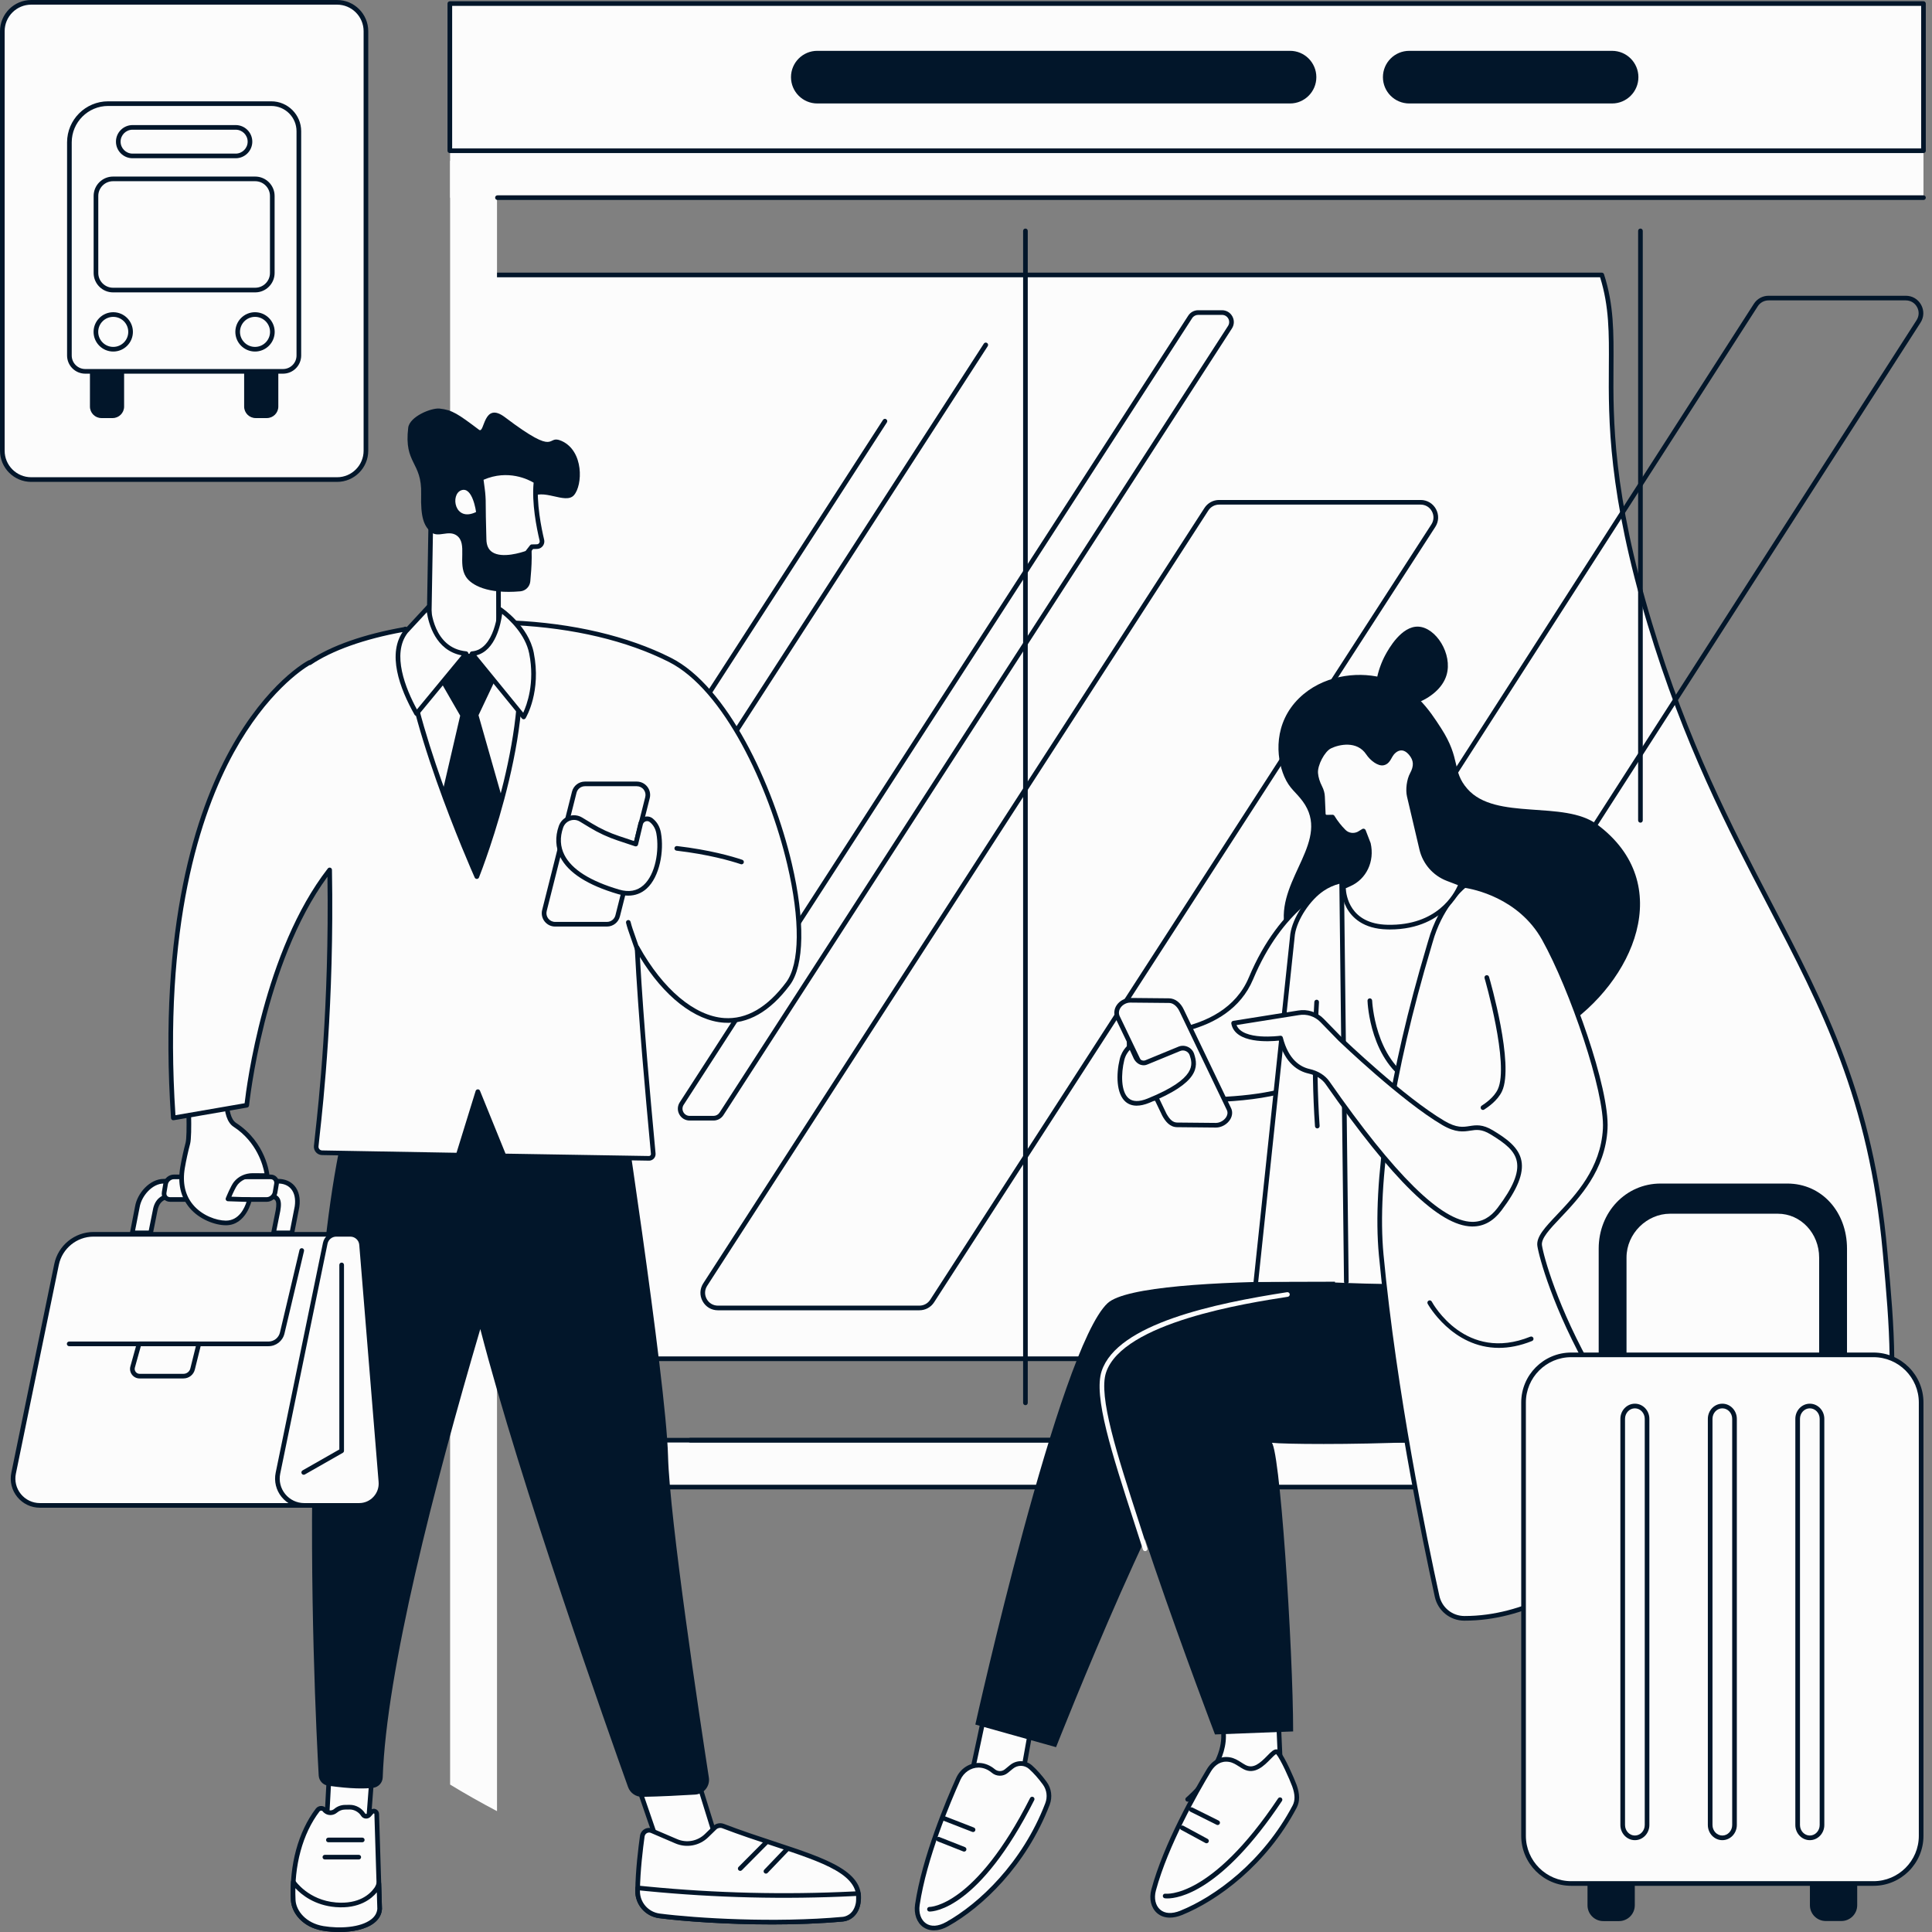 <svg width="146" height="146" viewBox="0 0 146 146" fill="none" xmlns="http://www.w3.org/2000/svg">
<rect x="0" y="0" width="146" height="146" fill="#808080" stroke="none"/>
<g id="Group 7829">
<g id="Illustration">
<g id="Bus station">
<g id="Group">
<g id="Group_2">
<path id="Vector" d="M36.016 102.681H142.974C142.948 100.051 142.711 97.475 142.451 94.593C140.639 74.486 131.091 68.466 124.67 47.117C119.819 30.988 122.964 26.742 121.047 20.779H36.016V102.68V102.681Z" fill="#FCFCFC"/>
<path id="Vector_2" d="M142.974 102.856H36.015C35.918 102.856 35.84 102.778 35.84 102.68V20.779C35.84 20.683 35.918 20.604 36.015 20.604H121.047C121.124 20.604 121.191 20.653 121.214 20.726C121.962 23.053 121.948 25.102 121.93 27.696C121.903 31.7 121.866 37.185 124.838 47.066C127.558 56.112 130.907 62.526 133.862 68.185C138.003 76.119 141.58 82.97 142.626 94.576L142.643 94.758C142.902 97.622 143.124 100.095 143.15 102.678C143.15 102.725 143.132 102.77 143.099 102.803C143.066 102.837 143.021 102.855 142.974 102.855L142.974 102.856ZM36.191 102.505H142.796C142.763 100 142.545 97.582 142.293 94.79L142.276 94.608C141.237 83.071 137.674 76.248 133.551 68.348C130.589 62.675 127.232 56.245 124.502 47.167C121.515 37.236 121.552 31.72 121.58 27.694C121.597 25.177 121.611 23.179 120.919 20.955H36.191V102.506V102.505Z" fill="#02162A"/>
</g>
<g id="Group_3">
<path id="Vector_3" d="M69.48 99.018H54.253C53.762 99.018 53.328 98.76 53.094 98.328C52.859 97.897 52.879 97.393 53.145 96.981L91.02 38.386C91.265 38.008 91.679 37.783 92.129 37.783H107.356C107.847 37.783 108.281 38.041 108.516 38.471C108.75 38.903 108.732 39.407 108.465 39.819L70.589 98.414C70.345 98.792 69.93 99.017 69.48 99.017V99.018ZM92.129 38.133C91.798 38.133 91.493 38.299 91.315 38.576L53.439 97.171C53.244 97.474 53.23 97.843 53.402 98.16C53.574 98.477 53.893 98.666 54.253 98.666H69.48C69.811 98.666 70.115 98.5 70.294 98.223L108.169 39.628C108.365 39.325 108.379 38.956 108.207 38.639C108.035 38.322 107.716 38.133 107.356 38.133H92.129Z" fill="#02162A"/>
<path id="Vector_4" d="M53.919 84.678H52.12C51.788 84.678 51.494 84.504 51.335 84.212C51.176 83.92 51.189 83.578 51.37 83.299L89.795 23.852C89.961 23.596 90.241 23.444 90.546 23.444H92.344C92.677 23.444 92.971 23.618 93.129 23.91C93.288 24.202 93.275 24.544 93.095 24.823L54.669 84.27C54.504 84.526 54.223 84.678 53.919 84.678ZM51.516 83.394L51.664 83.489C51.554 83.659 51.547 83.866 51.643 84.043C51.74 84.221 51.918 84.327 52.12 84.327H53.919C54.104 84.327 54.274 84.235 54.375 84.079L92.801 24.633C92.911 24.462 92.918 24.255 92.822 24.078C92.725 23.9 92.546 23.795 92.344 23.795H90.546C90.361 23.795 90.19 23.887 90.09 24.043L51.664 83.49L51.516 83.395V83.394Z" fill="#02162A"/>
<path id="Vector_5" d="M41.907 76.652C41.875 76.652 41.842 76.643 41.812 76.624C41.731 76.571 41.708 76.463 41.761 76.381L74.347 25.969C74.4 25.887 74.508 25.864 74.59 25.917C74.671 25.97 74.694 26.078 74.642 26.16L42.055 76.573C42.022 76.624 41.965 76.653 41.907 76.653V76.652Z" fill="#02162A"/>
<path id="Vector_6" d="M39.866 73.782C39.834 73.782 39.801 73.773 39.772 73.754C39.69 73.701 39.667 73.593 39.72 73.511L66.726 31.732C66.779 31.65 66.888 31.627 66.969 31.68C67.05 31.732 67.073 31.841 67.021 31.922L40.014 73.702C39.98 73.754 39.924 73.782 39.866 73.782Z" fill="#02162A"/>
<path id="Vector_7" d="M109.195 79.188H98.824C98.333 79.188 97.9 78.931 97.665 78.5C97.43 78.069 97.448 77.567 97.714 77.154L132.54 22.956C132.784 22.576 133.199 22.35 133.651 22.35H144.022C144.512 22.35 144.945 22.607 145.18 23.038C145.415 23.468 145.397 23.972 145.131 24.384L110.306 78.582C110.062 78.962 109.647 79.189 109.196 79.189L109.195 79.188ZM133.649 22.7C133.318 22.7 133.013 22.866 132.834 23.145L98.008 77.343C97.814 77.646 97.8 78.016 97.972 78.332C98.145 78.648 98.463 78.837 98.823 78.837H109.194C109.525 78.837 109.83 78.671 110.009 78.392L144.835 24.194C145.029 23.89 145.043 23.521 144.87 23.205C144.698 22.889 144.38 22.7 144.02 22.7H133.649Z" fill="#02162A"/>
</g>
<path id="Vector_8" d="M34.014 134.858C35.175 135.567 36.358 136.235 37.558 136.867V11.962L34.014 12.155V134.858Z" fill="#FCFCFC"/>
<path id="Vector_9" d="M145.356 14.937V11.392L34.014 11.392V14.937L145.356 14.937Z" fill="#FCFCFC"/>
<path id="Vector_10" d="M145.356 15.112H37.593C37.495 15.112 37.417 15.034 37.417 14.937C37.417 14.839 37.495 14.761 37.593 14.761H145.356C145.454 14.761 145.532 14.839 145.532 14.937C145.532 15.034 145.454 15.112 145.356 15.112Z" fill="#02162A"/>
<path id="Vector_11" d="M123.968 62.169C123.87 62.169 123.792 62.091 123.792 61.993V17.448C123.792 17.351 123.87 17.272 123.968 17.272C124.065 17.272 124.143 17.35 124.143 17.448V61.993C124.143 62.09 124.065 62.169 123.968 62.169Z" fill="#02162A"/>
<path id="Vector_12" d="M77.492 106.188C77.395 106.188 77.316 106.11 77.316 106.013V17.448C77.316 17.351 77.395 17.272 77.492 17.272C77.589 17.272 77.667 17.35 77.667 17.448V106.014C77.667 106.11 77.589 106.189 77.492 106.189V106.188Z" fill="#02162A"/>
<g id="Group_4">
<path id="Vector_13" d="M145.006 112.378V108.833H41.814V112.378H145.006Z" fill="#FCFCFC"/>
<path id="Vector_14" d="M145.006 112.553H41.814C41.717 112.553 41.639 112.475 41.639 112.378V108.833C41.639 108.736 41.717 108.658 41.814 108.658H145.007C145.104 108.658 145.182 108.736 145.182 108.833V112.378C145.182 112.474 145.104 112.553 145.007 112.553H145.006ZM41.989 112.202H144.83V109.009H41.99V112.202H41.989Z" fill="#02162A"/>
</g>
<path id="Vector_15" d="M110.776 109.009H52.157C52.06 109.009 51.981 108.93 51.981 108.833C51.981 108.736 52.06 108.658 52.157 108.658H110.776C110.872 108.658 110.951 108.736 110.951 108.833C110.951 108.93 110.873 109.009 110.776 109.009Z" fill="#02162A"/>
<g id="Group_5">
<path id="Vector_16" d="M145.356 0.27H33.994V11.391H145.356V0.27Z" fill="#FCFCFC"/>
<path id="Vector_17" d="M145.357 11.567H33.994C33.897 11.567 33.818 11.489 33.818 11.392V0.27C33.818 0.174 33.897 0.095 33.994 0.095H145.356C145.453 0.095 145.531 0.173 145.531 0.27V11.392C145.531 11.488 145.453 11.567 145.356 11.567H145.357ZM34.169 11.216H145.181V0.445H34.169V11.216Z" fill="#02162A"/>
</g>
<g id="Group_6">
<path id="Vector_18" d="M97.487 7.819H61.764C60.666 7.819 59.775 6.929 59.775 5.83C59.775 4.732 60.666 3.841 61.764 3.841H97.487C98.585 3.841 99.475 4.732 99.475 5.83C99.475 6.929 98.585 7.819 97.487 7.819Z" fill="#02162A"/>
<path id="Vector_19" d="M121.824 7.819H106.496C105.397 7.819 104.507 6.929 104.507 5.831C104.507 4.732 105.397 3.842 106.496 3.842H121.824C122.923 3.842 123.813 4.732 123.813 5.831C123.813 6.929 122.923 7.819 121.824 7.819Z" fill="#02162A"/>
</g>
</g>
<g id="Group_7">
<g id="Group_8">
<path id="Vector_20" d="M25.472 0.175H2.358C1.153 0.175 0.176 1.152 0.176 2.357V34.059C0.176 35.264 1.153 36.241 2.358 36.241H25.472C26.677 36.241 27.654 35.264 27.654 34.059V2.357C27.654 1.152 26.677 0.175 25.472 0.175Z" fill="#FCFCFC"/>
<path id="Vector_21" d="M25.472 36.416H2.358C1.058 36.416 0 35.359 0 34.059V2.358C0 1.058 1.058 0 2.358 0H25.472C26.771 0 27.829 1.057 27.829 2.358V34.059C27.829 35.358 26.772 36.416 25.472 36.416ZM2.358 0.351C1.251 0.351 0.351 1.251 0.351 2.358V34.059C0.351 35.165 1.251 36.065 2.358 36.065H25.472C26.578 36.065 27.478 35.165 27.478 34.059V2.358C27.478 1.251 26.578 0.351 25.472 0.351H2.358Z" fill="#02162A"/>
</g>
<g id="Group_9">
<g id="Group_10">
<path id="Vector_22" d="M7.665 26.546H8.511C8.989 26.546 9.379 26.934 9.379 27.414V30.725C9.379 31.204 8.99 31.593 8.511 31.593H7.665C7.186 31.593 6.797 31.205 6.797 30.725V27.414C6.797 26.935 7.185 26.546 7.665 26.546Z" fill="#02162A"/>
<path id="Vector_23" d="M19.318 26.546H20.164C20.643 26.546 21.032 26.934 21.032 27.413V30.725C21.032 31.204 20.643 31.593 20.164 31.593H19.318C18.84 31.593 18.45 31.205 18.45 30.725V27.413C18.45 26.935 18.839 26.546 19.318 26.546Z" fill="#02162A"/>
</g>
<g id="Group_11">
<path id="Vector_24" d="M8.171 7.832H20.502C21.651 7.832 22.585 8.765 22.585 9.915V26.866C22.585 27.526 22.049 28.062 21.389 28.062H6.441C5.781 28.062 5.245 27.526 5.245 26.866V10.758C5.245 9.143 6.556 7.832 8.171 7.832Z" fill="#FCFCFC"/>
<path id="Vector_25" d="M21.389 28.238H6.441C5.684 28.238 5.069 27.623 5.069 26.866V10.758C5.069 9.048 6.461 7.657 8.17 7.657H20.502C21.747 7.657 22.76 8.67 22.76 9.915V26.866C22.76 27.623 22.145 28.238 21.389 28.238ZM8.17 8.007C6.654 8.007 5.42 9.241 5.42 10.758V26.866C5.42 27.429 5.878 27.887 6.44 27.887H21.388C21.95 27.887 22.408 27.429 22.408 26.866V9.915C22.408 8.863 21.552 8.008 20.501 8.008H8.17L8.17 8.007Z" fill="#02162A"/>
</g>
<g id="Group_12">
<path id="Vector_26" d="M19.286 13.52H8.543C7.831 13.52 7.253 14.097 7.253 14.81V20.63C7.253 21.342 7.831 21.92 8.543 21.92H19.286C19.999 21.92 20.576 21.342 20.576 20.63V14.81C20.576 14.097 19.999 13.52 19.286 13.52Z" fill="#FCFCFC"/>
<path id="Vector_27" d="M19.286 22.095H8.542C7.734 22.095 7.076 21.437 7.076 20.629V14.809C7.076 14.001 7.734 13.343 8.542 13.343H19.286C20.094 13.343 20.752 14.001 20.752 14.809V20.629C20.752 21.437 20.094 22.095 19.286 22.095ZM8.542 13.694C7.927 13.694 7.427 14.195 7.427 14.809V20.629C7.427 21.243 7.927 21.744 8.542 21.744H19.286C19.9 21.744 20.401 21.243 20.401 20.629V14.809C20.401 14.195 19.9 13.694 19.286 13.694H8.542Z" fill="#02162A"/>
</g>
<g id="Group_13">
<path id="Vector_28" d="M17.812 11.783H10.016C9.421 11.783 8.938 11.3 8.938 10.704C8.938 10.108 9.42 9.625 10.016 9.625H17.812C18.408 9.625 18.891 10.108 18.891 10.704C18.891 11.3 18.408 11.783 17.812 11.783Z" fill="#FCFCFC"/>
<path id="Vector_29" d="M17.812 11.958H10.016C9.325 11.958 8.763 11.396 8.763 10.705C8.763 10.014 9.325 9.452 10.016 9.452H17.812C18.503 9.452 19.066 10.014 19.066 10.705C19.066 11.396 18.503 11.958 17.812 11.958ZM10.016 9.802C9.518 9.802 9.113 10.207 9.113 10.705C9.113 11.203 9.518 11.608 10.016 11.608H17.812C18.31 11.608 18.715 11.203 18.715 10.705C18.715 10.207 18.31 9.802 17.812 9.802H10.016Z" fill="#02162A"/>
</g>
<g id="Group_14">
<g id="Group_15">
<path id="Vector_30" d="M9.832 25.38C9.998 24.675 9.562 23.969 8.857 23.803C8.153 23.636 7.447 24.073 7.281 24.777C7.114 25.482 7.551 26.188 8.255 26.354C8.96 26.52 9.666 26.084 9.832 25.38Z" fill="#FCFCFC"/>
<path id="Vector_31" d="M8.558 26.566C7.738 26.566 7.071 25.899 7.071 25.08C7.071 24.261 7.738 23.594 8.558 23.594C9.377 23.594 10.044 24.261 10.044 25.08C10.044 25.899 9.377 26.566 8.558 26.566ZM8.558 23.945C7.931 23.945 7.422 24.454 7.422 25.08C7.422 25.705 7.931 26.215 8.558 26.215C9.184 26.215 9.693 25.705 9.693 25.08C9.693 24.454 9.184 23.945 8.558 23.945Z" fill="#02162A"/>
</g>
<g id="Group_16">
<path id="Vector_32" d="M19.773 26.291C20.442 26.014 20.759 25.247 20.482 24.578C20.205 23.91 19.439 23.592 18.77 23.869C18.101 24.146 17.783 24.913 18.06 25.582C18.337 26.251 19.104 26.568 19.773 26.291Z" fill="#FCFCFC"/>
<path id="Vector_33" d="M19.271 26.566C18.452 26.566 17.785 25.899 17.785 25.08C17.785 24.261 18.452 23.594 19.271 23.594C20.091 23.594 20.758 24.261 20.758 25.08C20.758 25.899 20.091 26.566 19.271 26.566ZM19.271 23.945C18.645 23.945 18.136 24.454 18.136 25.08C18.136 25.706 18.646 26.215 19.271 26.215C19.897 26.215 20.407 25.706 20.407 25.08C20.407 24.454 19.898 23.945 19.271 23.945Z" fill="#02162A"/>
</g>
</g>
</g>
</g>
<g id="Group_17">
<g id="Group_18">
<g id="Group_19">
<path id="Vector_34" d="M74.638 128.234C74.674 128.385 72.902 136.493 72.902 136.493L76.974 135.81L78.201 128.956L74.638 128.234V128.234Z" fill="#FCFCFC"/>
<path id="Vector_35" d="M72.903 136.668C72.856 136.668 72.81 136.649 72.777 136.614C72.737 136.572 72.72 136.513 72.733 136.456C73.417 133.323 74.439 128.572 74.464 128.245C74.462 128.197 74.479 128.149 74.513 128.113C74.554 128.07 74.616 128.051 74.674 128.063L78.238 128.785C78.331 128.804 78.392 128.894 78.376 128.988L77.149 135.842C77.136 135.915 77.078 135.972 77.005 135.984L72.933 136.666C72.923 136.668 72.914 136.669 72.904 136.669L72.903 136.668ZM74.782 128.443C74.695 128.968 74.358 130.655 73.13 136.277L76.825 135.659L78 129.094L74.782 128.443Z" fill="#02162A"/>
</g>
<g id="Group_20">
<g id="Group_21">
<path id="Vector_36" d="M75.065 133.834C74.816 133.624 74.459 133.42 74.006 133.4C73.324 133.371 72.701 133.799 72.419 134.426C71.713 135.996 69.85 140.369 69.324 143.942C69.138 145.205 70.091 146.232 71.575 145.404C74.009 144.048 77.385 140.935 79.152 136.336C79.355 135.808 79.282 135.211 78.95 134.756C78.677 134.384 78.308 133.933 77.88 133.55C77.47 133.183 76.854 133.177 76.429 133.526L76.046 133.841C75.759 134.077 75.348 134.073 75.063 133.834H75.065Z" fill="#FCFCFC"/>
<path id="Vector_37" d="M70.574 145.878C70.204 145.878 69.938 145.75 69.777 145.639C69.285 145.299 69.046 144.638 69.152 143.915C69.676 140.354 71.5 136.043 72.26 134.354C72.578 133.647 73.279 133.194 74.015 133.225C74.428 133.242 74.831 133.407 75.179 133.699C75.399 133.884 75.718 133.886 75.938 133.705L76.321 133.391C76.819 132.981 77.525 132.993 77.999 133.419C78.369 133.75 78.737 134.165 79.094 134.652C79.462 135.155 79.546 135.808 79.319 136.398C77.555 140.988 74.207 144.139 71.664 145.557C71.235 145.796 70.872 145.878 70.576 145.878H70.574ZM73.943 133.574C73.374 133.574 72.831 133.94 72.579 134.498C71.825 136.173 70.017 140.449 69.498 143.967C69.411 144.557 69.594 145.087 69.976 145.35C70.361 145.616 70.899 145.581 71.492 145.25C73.982 143.863 77.26 140.775 78.99 136.272C79.175 135.794 79.107 135.265 78.81 134.859C78.468 134.391 78.117 133.994 77.765 133.68C77.42 133.371 76.906 133.363 76.543 133.661L76.16 133.976C75.809 134.264 75.301 134.26 74.953 133.968C74.661 133.722 74.339 133.589 73.999 133.575C73.98 133.574 73.962 133.573 73.943 133.573V133.574Z" fill="#02162A"/>
</g>
<path id="Vector_38" d="M70.253 144.455C70.244 144.455 70.237 144.455 70.233 144.455C70.136 144.452 70.06 144.37 70.064 144.274C70.067 144.177 70.147 144.102 70.244 144.105C70.287 144.109 73.695 144.073 77.844 135.874C77.888 135.788 77.993 135.753 78.079 135.797C78.165 135.841 78.201 135.946 78.157 136.032C73.997 144.254 70.572 144.455 70.252 144.455H70.253Z" fill="#02162A"/>
<path id="Vector_39" d="M72.857 139.924C72.836 139.924 72.814 139.92 72.793 139.912L70.862 139.15C70.772 139.114 70.728 139.013 70.763 138.923C70.799 138.833 70.9 138.789 70.99 138.824L72.921 139.586C73.011 139.622 73.055 139.723 73.02 139.813C72.993 139.882 72.927 139.924 72.856 139.924H72.857Z" fill="#02162A"/>
<path id="Vector_40" d="M73.534 138.446C73.513 138.446 73.492 138.442 73.471 138.434L71.206 137.553C71.116 137.518 71.072 137.417 71.107 137.326C71.142 137.236 71.244 137.191 71.333 137.226L73.597 138.107C73.688 138.142 73.732 138.243 73.697 138.334C73.67 138.404 73.604 138.446 73.534 138.446H73.534Z" fill="#02162A"/>
</g>
<g id="Group_22">
<path id="Vector_41" d="M92.015 128.212C92.045 128.273 92.27 129.225 92.448 130.829C92.741 133.5 89.751 135.974 89.751 135.974L96.835 135.02L96.564 128.836L92.016 128.211L92.015 128.212Z" fill="#FCFCFC"/>
<path id="Vector_42" d="M89.75 136.151C89.681 136.151 89.618 136.11 89.59 136.046C89.559 135.974 89.579 135.89 89.638 135.841C89.667 135.817 92.553 133.394 92.273 130.849C92.108 129.354 91.894 128.391 91.853 128.28C91.825 128.221 91.833 128.157 91.871 128.105C91.91 128.053 91.976 128.03 92.039 128.039L96.587 128.663C96.671 128.675 96.735 128.745 96.739 128.829L97.009 135.013C97.013 135.104 96.948 135.182 96.858 135.194L89.774 136.149C89.766 136.15 89.758 136.151 89.751 136.151H89.75ZM92.25 128.422C92.343 128.837 92.496 129.671 92.621 130.81C92.857 132.948 91.115 134.918 90.284 135.727L96.653 134.869L96.395 128.991L92.251 128.423L92.25 128.422Z" fill="#02162A"/>
</g>
<g id="Group_23">
<g id="Group_24">
<path id="Vector_43" d="M94.05 133.539C93.663 133.335 93.364 133.05 92.915 132.975C92.238 132.861 91.7 133.21 91.347 133.796C90.465 135.262 88.111 139.358 87.178 142.829C86.848 144.056 87.68 145.191 89.254 144.557C91.832 143.517 95.551 140.855 97.837 136.523C98.099 136.026 98.009 135.466 97.815 134.934C97.644 134.464 96.946 132.86 96.563 132.427C96.197 132.013 95.276 134.183 94.05 133.539Z" fill="#FCFCFC"/>
<path id="Vector_44" d="M88.406 144.915C88.026 144.915 87.693 144.798 87.43 144.565C86.981 144.167 86.82 143.485 87.008 142.784C87.937 139.324 90.247 135.283 91.196 133.706C91.619 133.004 92.239 132.683 92.944 132.801C93.288 132.859 93.549 133.025 93.801 133.185C93.907 133.253 94.017 133.323 94.131 133.383C94.714 133.689 95.216 133.247 95.766 132.682C96.04 132.401 96.239 132.197 96.452 132.197C96.455 132.197 96.458 132.197 96.46 132.197C96.55 132.199 96.631 132.238 96.693 132.31C97.104 132.775 97.818 134.433 97.979 134.873C98.233 135.571 98.236 136.137 97.991 136.604C95.709 140.928 92.014 143.631 89.318 144.719C88.994 144.85 88.687 144.914 88.405 144.914L88.406 144.915ZM92.662 133.128C92.084 133.128 91.714 133.528 91.498 133.887C90.556 135.45 88.266 139.458 87.348 142.875C87.195 143.446 87.315 143.993 87.664 144.301C88.017 144.615 88.559 144.648 89.188 144.394C91.827 143.33 95.444 140.682 97.682 136.441C97.882 136.062 97.873 135.602 97.651 134.994C97.455 134.457 96.783 132.951 96.441 132.553C96.356 132.583 96.163 132.781 96.019 132.928C95.546 133.413 94.831 134.147 93.97 133.694C93.843 133.627 93.727 133.553 93.615 133.481C93.382 133.333 93.161 133.193 92.887 133.147C92.809 133.134 92.735 133.128 92.663 133.128H92.662Z" fill="#02162A"/>
</g>
<path id="Vector_45" d="M88.221 143.463C88.107 143.463 88.039 143.453 88.02 143.451C87.925 143.436 87.86 143.346 87.875 143.25C87.89 143.155 87.979 143.089 88.076 143.105C88.121 143.111 91.518 143.501 96.585 135.904C96.638 135.824 96.748 135.802 96.828 135.856C96.909 135.909 96.93 136.018 96.877 136.099C92.289 142.979 89.043 143.463 88.221 143.463Z" fill="#02162A"/>
<path id="Vector_46" d="M91.175 139.294C91.147 139.294 91.118 139.287 91.092 139.273L89.256 138.279C89.171 138.233 89.139 138.126 89.185 138.041C89.232 137.956 89.338 137.925 89.423 137.97L91.259 138.964C91.344 139.01 91.376 139.117 91.33 139.202C91.298 139.26 91.238 139.294 91.175 139.294V139.294Z" fill="#02162A"/>
<path id="Vector_47" d="M92.017 137.915C91.991 137.915 91.964 137.909 91.939 137.896L89.954 136.907C89.867 136.864 89.832 136.759 89.875 136.672C89.918 136.585 90.023 136.55 90.11 136.593L92.095 137.582C92.182 137.625 92.217 137.731 92.174 137.817C92.143 137.879 92.082 137.915 92.017 137.915Z" fill="#02162A"/>
</g>
<g id="Group_25">
<path id="Vector_48" d="M111.209 97.04C111.209 97.04 86.411 95.964 83.7 98.481C80.023 101.895 73.706 130.323 73.706 130.323L79.805 132.033C79.805 132.033 88.996 108.702 91.273 108.702C93.55 108.702 115.02 107.937 115.02 107.937L111.209 97.039V97.04Z" fill="#02162A"/>
<path id="Vector_49" d="M116.088 96.257C116.088 96.257 119.358 105.857 116.755 107.609C114.153 109.36 95.393 109.211 96.044 108.992C96.695 108.773 97.722 124.713 97.722 130.843L91.816 131.071C91.816 131.071 82.403 106.42 83.417 103.667C85.232 98.743 99.205 97.615 103.676 96.957C104.597 96.821 116.088 96.257 116.088 96.257V96.257Z" fill="#02162A"/>
<path id="Vector_50" d="M86.536 117.216C86.462 117.216 86.393 117.169 86.369 117.094C86.157 116.431 85.946 115.778 85.739 115.139C83.997 109.758 82.622 105.508 83.251 103.612C84.439 100.027 91.817 98.493 97.263 97.65C97.361 97.636 97.448 97.701 97.464 97.797C97.478 97.893 97.413 97.982 97.317 97.998C94.231 98.475 84.841 99.927 83.583 103.723C82.99 105.51 84.419 109.922 86.073 115.032C86.279 115.671 86.491 116.324 86.703 116.988C86.732 117.08 86.681 117.179 86.59 117.208C86.572 117.214 86.554 117.217 86.536 117.217V117.216Z" fill="#FCFCFC"/>
</g>
</g>
<g id="Group_26">
<path id="Vector_51" d="M98.181 52.752C99.9 51.075 102.456 50.723 104.377 51.195C106.809 51.793 108.035 53.688 108.899 55.025C110.428 57.388 109.69 58.244 110.891 59.616C113.019 62.047 118.181 60.438 120.694 62.305C126.733 66.791 123.441 74.205 118.089 77.705C114.519 80.039 109.664 78.689 108.342 78.322C104.333 77.207 97.689 75.023 97.046 69.807C96.614 66.301 100.587 63.489 98.453 60.566C97.909 59.822 97.459 59.62 97.055 58.689C96.399 57.177 96.252 54.632 98.181 52.751V52.752Z" fill="#02162A"/>
<path id="Vector_52" d="M104.456 53.165C103.543 52.497 104.121 50.528 104.705 49.466C104.924 49.068 105.904 47.286 107.194 47.356C108.519 47.427 109.787 49.43 109.314 51.016C108.723 53 105.526 53.947 104.456 53.165Z" fill="#02162A"/>
</g>
<g id="Group_27">
<g id="Group_28">
<path id="Vector_53" d="M110.76 67.541C110.76 67.541 115.346 65.531 118.114 84.587C118.114 84.587 113.366 94.832 113.282 96.271C113.197 97.71 100.711 97.085 100.711 97.085L100.426 75.627L97.514 75.487L98.138 70.446C98.525 68.978 100.16 67.921 101.259 67.529L110.76 67.539V67.541Z" fill="#FCFCFC"/>
<path id="Vector_54" d="M106.316 97.396C103.442 97.396 100.732 97.262 100.703 97.26C100.61 97.255 100.538 97.179 100.536 97.087L100.253 75.795L97.504 75.662C97.456 75.66 97.41 75.638 97.378 75.6C97.346 75.563 97.332 75.514 97.338 75.465L97.962 70.425C97.963 70.417 97.965 70.409 97.967 70.402C98.344 68.974 99.906 67.825 101.198 67.364C101.217 67.357 101.237 67.353 101.257 67.353L110.727 67.364C110.877 67.313 111.431 67.178 112.197 67.604C113.996 68.603 116.512 72.355 118.286 84.56C118.291 84.593 118.286 84.627 118.271 84.659C116.634 88.191 113.52 95.166 113.455 96.279C113.437 96.598 113.394 97.343 106.965 97.392C106.748 97.393 106.531 97.394 106.315 97.394L106.316 97.396ZM100.885 96.918C101.569 96.949 104.277 97.063 106.966 97.043C112.771 96.999 113.1 96.384 113.107 96.261C113.19 94.84 117.541 85.41 117.933 84.56C116.096 71.954 113.461 68.728 112.053 67.926C111.319 67.508 110.849 67.694 110.829 67.702C110.807 67.71 110.783 67.716 110.76 67.716L101.289 67.706C100.09 68.143 98.657 69.191 98.31 70.481L97.71 75.323L100.434 75.453C100.526 75.458 100.6 75.533 100.601 75.626L100.884 96.918L100.885 96.918Z" fill="#02162A"/>
</g>
<g id="Group_29">
<path id="Vector_55" d="M101.388 66.567C101.388 66.567 101.348 66.577 101.273 66.602C100.58 66.829 96.906 68.27 94.535 73.933C92.489 78.818 85.319 78.112 85.319 78.112L85.378 82.835C85.378 82.835 96.697 84.233 100.258 80.8C100.48 80.586 101.388 66.567 101.388 66.567Z" fill="#FCFCFC"/>
<path id="Vector_56" d="M90.527 83.301C87.788 83.301 85.562 83.034 85.358 83.009C85.271 82.999 85.205 82.924 85.204 82.837L85.144 78.115C85.144 78.066 85.165 78.018 85.201 77.983C85.238 77.95 85.287 77.933 85.337 77.938C85.407 77.945 92.402 78.572 94.374 73.865C96.77 68.142 100.496 66.672 101.219 66.435C101.301 66.408 101.345 66.397 101.345 66.397C101.399 66.383 101.457 66.396 101.501 66.432C101.544 66.468 101.568 66.522 101.564 66.578C101.561 66.613 101.334 70.123 101.082 73.615C100.567 80.745 100.463 80.846 100.38 80.927C98.37 82.864 94.03 83.301 90.526 83.301H90.527ZM85.553 82.678C86.904 82.825 96.848 83.792 100.112 80.698C100.287 80.076 100.848 72.191 101.197 66.814C100.262 67.156 96.914 68.708 94.698 74.001C92.818 78.489 86.674 78.368 85.498 78.301L85.553 82.678V82.678Z" fill="#02162A"/>
</g>
<g id="Group_30">
<path id="Vector_57" d="M94.905 96.876L97.682 70.597C97.866 69.366 98.913 67.855 99.942 67.168C100.345 66.899 100.825 66.678 101.389 66.566C101.389 66.566 101.733 95.767 101.742 96.856L94.906 96.875L94.905 96.876Z" fill="#FCFCFC"/>
<path id="Vector_58" d="M94.905 97.051C94.899 97.051 94.894 97.051 94.887 97.05C94.79 97.04 94.721 96.954 94.731 96.857L97.508 70.578C97.694 69.332 98.721 67.774 99.845 67.023C100.31 66.713 100.818 66.501 101.355 66.394C101.406 66.384 101.459 66.397 101.499 66.43C101.54 66.463 101.564 66.512 101.564 66.564C101.567 66.856 101.909 95.779 101.917 96.855C101.917 96.951 101.839 97.031 101.743 97.032H101.741C101.645 97.032 101.566 96.955 101.566 96.858C101.558 95.832 101.247 69.468 101.215 66.786C100.8 66.893 100.405 67.07 100.039 67.315C99.004 68.006 98.024 69.49 97.855 70.623L95.079 96.894C95.07 96.984 94.994 97.051 94.905 97.051Z" fill="#02162A"/>
</g>
<path id="Vector_59" d="M106.787 81.97C106.759 81.97 106.731 81.963 106.706 81.95C103.55 80.287 103.348 75.816 103.342 75.626C103.338 75.53 103.414 75.448 103.51 75.445C103.604 75.44 103.688 75.516 103.692 75.613C103.694 75.657 103.895 80.072 106.869 81.639C106.955 81.684 106.988 81.79 106.942 81.876C106.911 81.936 106.85 81.969 106.787 81.969V81.97Z" fill="#02162A"/>
<g id="Group_31">
<path id="Vector_60" d="M110.672 66.915C110.672 66.915 114.685 67.354 116.686 70.941C118.688 74.528 121.464 82.357 121.304 85.299C121.034 90.293 116.114 92.558 116.351 94.136C116.465 94.903 117.478 98.8 120.387 103.869C122.784 108.044 123.333 116.838 122.942 117.089C120.31 118.779 116.048 122.301 110.668 122.299C109.674 122.299 108.811 121.608 108.597 120.629C107.738 116.714 105.373 105.37 104.376 94.828C103.512 85.698 107.775 72.299 108.092 71.166C108.905 68.254 110.671 66.915 110.671 66.915H110.672Z" fill="#FCFCFC"/>
<path id="Vector_61" d="M110.675 122.473H110.668C109.581 122.473 108.659 121.729 108.426 120.665C107.484 116.374 105.188 105.267 104.202 94.844C103.683 89.354 104.96 81.076 107.8 71.537C107.859 71.34 107.9 71.198 107.923 71.118C108.743 68.183 110.491 66.831 110.566 66.775C110.601 66.748 110.646 66.736 110.691 66.74C110.732 66.745 114.818 67.231 116.84 70.855C118.792 74.352 121.647 82.219 121.48 85.308C121.311 88.448 119.358 90.512 117.933 92.018C117.103 92.895 116.448 93.588 116.525 94.109C116.639 94.874 117.657 98.756 120.541 103.781C121.92 106.184 122.601 109.914 122.885 111.925C123.113 113.543 123.45 116.97 123.038 117.235C122.66 117.477 122.244 117.761 121.803 118.061C119.071 119.923 115.33 122.472 110.675 122.472V122.473ZM110.724 67.099C110.424 67.352 108.968 68.682 108.261 71.212C108.239 71.293 108.196 71.437 108.137 71.637C105.31 81.133 104.037 89.363 104.552 94.811C105.537 105.214 107.83 116.305 108.77 120.59C108.968 121.491 109.749 122.121 110.67 122.121H110.676C115.223 122.121 118.912 119.608 121.607 117.772C122.039 117.477 122.448 117.198 122.822 116.957C123.063 116.327 122.56 108.001 120.237 103.955C117.325 98.883 116.295 94.94 116.179 94.161C116.076 93.47 116.748 92.76 117.678 91.777C119.066 90.31 120.967 88.3 121.131 85.289C121.281 82.511 118.626 74.774 116.535 71.025C114.747 67.821 111.264 67.18 110.724 67.099H110.724Z" fill="#02162A"/>
</g>
<path id="Vector_62" d="M112.067 83.877C112.009 83.877 111.954 83.849 111.92 83.798C111.867 83.716 111.89 83.608 111.971 83.555C112.199 83.406 112.893 82.951 113.19 82.314C114.071 80.424 112.207 73.982 112.188 73.918C112.161 73.824 112.214 73.727 112.307 73.7C112.4 73.673 112.498 73.726 112.525 73.819C112.604 74.088 114.444 80.453 113.508 82.461C113.169 83.189 112.412 83.684 112.163 83.848C112.133 83.867 112.1 83.877 112.067 83.877Z" fill="#02162A"/>
<path id="Vector_63" d="M99.548 85.273C99.457 85.273 99.379 85.202 99.373 85.109C99.032 80.195 99.321 75.756 99.324 75.711C99.33 75.615 99.416 75.542 99.51 75.548C99.607 75.554 99.68 75.638 99.674 75.734C99.671 75.778 99.384 80.195 99.723 85.085C99.73 85.181 99.657 85.265 99.561 85.271C99.556 85.271 99.552 85.271 99.549 85.271L99.548 85.273Z" fill="#02162A"/>
<path id="Vector_64" d="M113.272 101.858C109.745 101.858 107.911 98.567 107.888 98.526C107.842 98.441 107.874 98.335 107.959 98.288C108.044 98.242 108.15 98.274 108.196 98.359C108.299 98.549 110.777 102.977 115.646 101.012C115.735 100.976 115.837 101.019 115.874 101.109C115.91 101.2 115.867 101.302 115.776 101.338C114.865 101.706 114.028 101.858 113.271 101.858H113.272Z" fill="#02162A"/>
<g id="Group_32">
<g id="Group_33">
<path id="Vector_65" d="M91.881 85.034L88.966 85.006C88.504 85.006 88.223 84.655 87.991 84.241L84.44 76.837C84.191 76.212 84.765 75.59 85.418 75.591L88.333 75.619C88.795 75.619 89.129 75.986 89.308 76.384L92.859 83.787C93.16 84.359 92.534 85.034 91.881 85.034V85.034Z" fill="#FCFCFC"/>
<path id="Vector_66" d="M91.882 85.209C91.882 85.209 91.881 85.209 91.879 85.209L88.965 85.181C88.39 85.18 88.061 84.724 87.839 84.327L84.283 76.913C84.153 76.589 84.194 76.245 84.389 75.957C84.616 75.623 85.01 75.415 85.418 75.415H85.419L88.335 75.443C88.8 75.443 89.224 75.769 89.468 76.312L93.017 83.712C93.159 83.98 93.141 84.303 92.967 84.592C92.744 84.962 92.308 85.21 91.882 85.21V85.209ZM91.882 84.858C92.185 84.858 92.508 84.674 92.667 84.41C92.731 84.303 92.821 84.092 92.704 83.869L89.151 76.459C89.079 76.3 88.815 75.794 88.334 75.793L85.418 75.765H85.417C85.13 75.765 84.84 75.918 84.68 76.153C84.549 76.345 84.522 76.565 84.605 76.771L88.151 84.165C88.413 84.634 88.651 84.829 88.968 84.83L91.883 84.858H91.882Z" fill="#02162A"/>
</g>
<g id="Group_34">
<path id="Vector_67" d="M85.438 79.044L85.815 79.87C85.966 80.213 86.318 80.434 86.665 80.271L89.082 79.277C89.472 79.092 89.939 79.287 90.074 79.696C90.35 80.533 90.524 81.664 86.785 83.18C84.501 84.105 84.419 81.597 84.792 80.068C84.957 79.39 85.439 79.045 85.439 79.045L85.438 79.044Z" fill="#FCFCFC"/>
<path id="Vector_68" d="M85.9 83.555C85.568 83.555 85.285 83.456 85.055 83.257C84.358 82.655 84.334 81.2 84.62 80.026C84.799 79.293 85.313 78.917 85.335 78.902C85.378 78.871 85.431 78.862 85.483 78.874C85.534 78.888 85.575 78.923 85.597 78.971L85.973 79.796C86.043 79.954 86.162 80.076 86.294 80.126C86.392 80.162 86.491 80.157 86.588 80.111L89.014 79.113C89.239 79.006 89.508 79.001 89.745 79.103C89.98 79.203 90.16 79.399 90.239 79.64C90.566 80.634 90.601 81.821 86.85 83.341C86.499 83.483 86.182 83.554 85.9 83.554V83.555ZM85.378 79.338C85.24 79.487 85.049 79.746 84.961 80.109C84.709 81.146 84.702 82.489 85.284 82.992C85.601 83.266 86.084 83.275 86.718 83.018C90.479 81.493 90.12 80.403 89.906 79.752C89.857 79.605 89.751 79.489 89.606 79.427C89.462 79.365 89.298 79.368 89.156 79.436L86.73 80.434C86.555 80.517 86.359 80.526 86.171 80.457C85.949 80.374 85.76 80.186 85.653 79.942L85.378 79.34V79.338Z" fill="#02162A"/>
</g>
</g>
<g id="Group_35">
<path id="Vector_69" d="M101.299 78.542C101.299 78.542 105.979 83.046 109.079 84.865C110.938 85.955 111.192 84.64 112.733 85.575C114.809 86.833 115.921 87.936 113.316 91.379C111.1 94.307 107.2 91.69 100.322 81.826C99.999 81.364 99.473 81.077 98.922 80.954C98.233 80.8 97.231 80.254 96.77 78.445C96.77 78.445 93.51 78.907 93.223 77.318L98.119 76.539C98.775 76.422 99.446 76.638 99.911 77.116L101.299 78.542Z" fill="#FCFCFC"/>
<path id="Vector_70" d="M111.278 92.684C111.262 92.684 111.244 92.684 111.226 92.684C108.772 92.637 105.261 89.218 100.177 81.927C99.905 81.536 99.445 81.252 98.883 81.126C98.125 80.956 97.131 80.385 96.64 78.637C95.961 78.711 93.328 78.892 93.05 77.35C93.041 77.303 93.052 77.256 93.079 77.217C93.106 77.179 93.148 77.153 93.195 77.145L98.091 76.366C98.802 76.24 99.531 76.475 100.036 76.994L101.423 78.418C101.542 78.532 106.146 82.942 109.168 84.714C110.082 85.249 110.555 85.175 111.057 85.096C111.535 85.021 112.03 84.943 112.824 85.424C113.803 86.017 114.775 86.683 114.973 87.719C115.156 88.678 114.674 89.875 113.456 91.485C112.853 92.282 112.121 92.684 111.278 92.684ZM96.771 78.269C96.85 78.269 96.921 78.322 96.941 78.401C97.372 80.093 98.277 80.63 98.961 80.783C99.609 80.928 100.142 81.262 100.465 81.726C105.411 88.819 108.934 92.289 111.234 92.334C111.988 92.35 112.625 92.002 113.175 91.274C114.33 89.749 114.792 88.64 114.628 87.785C114.474 86.975 113.783 86.416 112.642 85.724C111.957 85.309 111.565 85.371 111.111 85.442C110.595 85.523 110.011 85.614 108.99 85.016C105.908 83.208 101.224 78.713 101.177 78.668C101.176 78.667 101.175 78.666 101.173 78.665L99.785 77.239C99.361 76.802 98.749 76.605 98.149 76.712L93.444 77.462C93.911 78.657 96.716 78.276 96.745 78.272C96.754 78.271 96.762 78.27 96.77 78.27L96.771 78.269Z" fill="#02162A"/>
</g>
</g>
<g id="Group_36">
<path id="Vector_71" d="M102.681 63.016C102.307 63.203 101.85 63.139 101.553 62.843C101.203 62.495 100.922 62.124 100.694 61.748L100.26 61.757C100.121 61.761 100.005 61.652 99.999 61.513L99.941 60.205C99.931 59.961 99.861 59.725 99.751 59.508C99.541 59.096 99.449 58.739 99.424 58.44C99.372 57.81 99.934 56.678 100.502 56.4C101.272 56.024 102.662 55.821 103.388 56.912C103.7 57.381 104.206 57.717 104.513 57.663C104.802 57.612 104.92 57.364 105.062 57.109C105.326 56.633 105.985 56.185 106.619 56.938C107.097 57.506 106.972 58.039 106.713 58.517C106.481 58.944 106.385 59.683 106.496 60.156L107.435 64.156C107.676 65.185 108.412 66.026 109.398 66.405L110.402 66.79C110.402 66.79 109.293 70.157 104.847 70.062C101.454 69.989 101.521 67.013 101.521 67.013L101.967 66.816C103.146 66.296 103.694 65.026 103.409 63.769L103.035 62.801L102.681 63.016Z" fill="#FCFCFC"/>
<path id="Vector_72" d="M105.03 70.239C104.969 70.239 104.906 70.239 104.844 70.236C103.008 70.197 102.152 69.32 101.758 68.592C101.334 67.807 101.346 67.04 101.347 67.008C101.348 66.94 101.389 66.878 101.451 66.851L101.897 66.655C102.957 66.187 103.509 65.023 103.241 63.819L102.948 63.058L102.772 63.164C102.768 63.167 102.764 63.169 102.76 63.172C102.313 63.396 101.778 63.314 101.43 62.967C101.117 62.656 100.838 62.305 100.597 61.925L100.263 61.932C100.035 61.939 99.834 61.756 99.823 61.52L99.766 60.212C99.757 60.004 99.699 59.793 99.594 59.587C99.396 59.195 99.279 58.814 99.25 58.453C99.194 57.781 99.765 56.564 100.426 56.241C101.418 55.757 102.813 55.73 103.535 56.814C103.822 57.245 104.273 57.526 104.483 57.489C104.661 57.457 104.747 57.317 104.882 57.072L104.909 57.022C105.072 56.729 105.395 56.402 105.814 56.362C106.047 56.34 106.4 56.401 106.754 56.824C107.341 57.522 107.1 58.172 106.868 58.599C106.658 58.987 106.566 59.681 106.668 60.115L107.607 64.115C107.835 65.088 108.528 65.882 109.461 66.24L110.466 66.625C110.553 66.659 110.599 66.755 110.569 66.844C110.558 66.878 109.4 70.239 105.03 70.239ZM101.699 67.125C101.725 67.651 102.003 69.825 104.851 69.885C108.611 69.967 109.899 67.543 110.176 66.889L109.335 66.567C108.293 66.168 107.519 65.281 107.265 64.195L106.326 60.195C106.204 59.673 106.306 58.899 106.559 58.431C106.859 57.88 106.837 57.467 106.485 57.048C106.279 56.803 106.064 56.69 105.848 56.711C105.564 56.738 105.33 56.987 105.216 57.192L105.19 57.241C105.052 57.49 104.897 57.771 104.545 57.834C104.125 57.908 103.552 57.472 103.244 57.007C102.548 55.961 101.197 56.254 100.581 56.555C100.102 56.788 99.552 57.836 99.601 58.422C99.626 58.737 99.73 59.075 99.909 59.426C100.037 59.676 100.107 59.935 100.118 60.194L100.175 61.503C100.177 61.546 100.212 61.578 100.257 61.579L100.691 61.571C100.753 61.568 100.812 61.602 100.844 61.654C101.081 62.044 101.362 62.401 101.678 62.715C101.917 62.954 102.286 63.011 102.598 62.858L102.945 62.648C102.99 62.62 103.044 62.615 103.093 62.632C103.142 62.648 103.182 62.686 103.2 62.734L103.574 63.702C103.577 63.71 103.58 63.718 103.581 63.727C103.892 65.101 103.258 66.436 102.038 66.973L101.699 67.123V67.125Z" fill="#02162A"/>
</g>
</g>
<g id="Group_37">
<path id="Vector_73" d="M122.915 114.343V95.034C122.915 93.204 124.468 91.72 126.202 91.72H134.351C136.086 91.72 137.472 93.204 137.472 95.034V114.343H139.577V94.357C139.577 91.593 137.682 89.44 135.063 89.44H125.491C122.871 89.44 120.812 91.593 120.812 94.357V114.343H122.916H122.915Z" fill="#02162A"/>
<g id="Group_38">
<path id="Vector_74" d="M119.967 139.863H123.54V143.982C123.54 144.642 123.005 145.177 122.345 145.177H121.162C120.502 145.177 119.967 144.642 119.967 143.982V139.863Z" fill="#02162A"/>
<path id="Vector_75" d="M136.774 139.857H140.348V143.975C140.348 144.635 139.812 145.17 139.153 145.17H137.97C137.31 145.17 136.774 144.635 136.774 143.975V139.857Z" fill="#02162A"/>
</g>
<g id="Group_39">
<path id="Vector_76" d="M141.579 102.385H118.733C116.745 102.385 115.133 103.997 115.133 105.985V138.733C115.133 140.721 116.745 142.333 118.733 142.333H141.579C143.567 142.333 145.179 140.721 145.179 138.733V105.985C145.179 103.997 143.567 102.385 141.579 102.385Z" fill="#FCFCFC"/>
<path id="Vector_77" d="M141.579 142.51H118.734C116.652 142.51 114.958 140.816 114.958 138.734V105.987C114.958 103.905 116.652 102.211 118.734 102.211H141.579C143.661 102.211 145.355 103.905 145.355 105.987V138.734C145.355 140.816 143.661 142.51 141.579 142.51ZM118.734 102.561C116.846 102.561 115.309 104.098 115.309 105.987V138.734C115.309 140.622 116.846 142.159 118.734 142.159H141.579C143.468 142.159 145.004 140.623 145.004 138.734V105.987C145.004 104.099 143.468 102.561 141.579 102.561H118.734Z" fill="#02162A"/>
</g>
<g id="Group_40">
<path id="Vector_78" d="M123.547 139.06C122.943 139.06 122.451 138.546 122.451 137.914V107.221C122.451 106.59 122.943 106.076 123.547 106.076C124.151 106.076 124.642 106.59 124.642 107.221V137.914C124.642 138.546 124.151 139.06 123.547 139.06ZM123.547 106.427C123.136 106.427 122.802 106.783 122.802 107.221V137.914C122.802 138.353 123.136 138.71 123.547 138.71C123.957 138.71 124.292 138.353 124.292 137.914V107.221C124.292 106.783 123.957 106.427 123.547 106.427Z" fill="#02162A"/>
<path id="Vector_79" d="M130.156 139.06C129.552 139.06 129.061 138.546 129.061 137.914V107.221C129.061 106.59 129.552 106.076 130.156 106.076C130.76 106.076 131.251 106.59 131.251 107.221V137.914C131.251 138.546 130.76 139.06 130.156 139.06ZM130.156 106.427C129.745 106.427 129.412 106.783 129.412 107.221V137.914C129.412 138.353 129.746 138.71 130.156 138.71C130.566 138.71 130.901 138.353 130.901 137.914V107.221C130.901 106.783 130.567 106.427 130.156 106.427Z" fill="#02162A"/>
<path id="Vector_80" d="M136.767 139.06C136.163 139.06 135.672 138.546 135.672 137.914V107.221C135.672 106.59 136.163 106.076 136.767 106.076C137.371 106.076 137.863 106.59 137.863 107.221V137.914C137.863 138.546 137.371 139.06 136.767 139.06ZM136.767 106.427C136.356 106.427 136.023 106.783 136.023 107.221V137.914C136.023 138.353 136.357 138.71 136.767 138.71C137.177 138.71 137.512 138.353 137.512 137.914V107.221C137.512 106.783 137.178 106.427 136.767 106.427Z" fill="#02162A"/>
</g>
</g>
<g id="Group_41">
<g id="Group_42">
<g id="Group_43">
<g id="Group_44">
<path id="Vector_81" d="M46.728 130.641L49.891 139.823L54.309 139.596L51.153 129.444L46.728 130.641Z" fill="#FCFCFC"/>
<path id="Vector_82" d="M49.891 139.999C49.817 139.999 49.75 139.952 49.725 139.881L46.562 130.698C46.546 130.651 46.55 130.601 46.574 130.558C46.597 130.515 46.636 130.484 46.683 130.471L51.108 129.275C51.199 129.251 51.293 129.302 51.321 129.393L54.476 139.544C54.492 139.596 54.483 139.652 54.452 139.696C54.421 139.741 54.371 139.768 54.317 139.771L49.9 139.999C49.9 139.999 49.893 139.999 49.891 139.999ZM46.956 130.761L50.014 139.641L54.074 139.432L51.036 129.658L46.955 130.762L46.956 130.761Z" fill="#02162A"/>
</g>
<g id="Group_45">
<g id="Group_46">
<path id="Vector_83" d="M48.537 138.761C48.409 139.676 48.2 141.374 48.184 142.896C48.173 143.852 48.887 144.659 49.83 144.781C52.496 145.125 58.543 145.501 63.694 145.031C64.047 144.999 64.671 144.741 64.844 143.855C65.427 140.882 60.283 140.153 54.644 137.996C54.423 137.912 54.173 137.962 54.003 138.127L53.395 138.719C52.786 139.312 51.884 139.479 51.105 139.146L49.256 138.353C48.941 138.218 48.585 138.421 48.537 138.761V138.761Z" fill="#FCFCFC"/>
<path id="Vector_84" d="M58.327 145.429C54.865 145.429 51.636 145.191 49.807 144.955C48.77 144.821 47.997 143.935 48.008 142.895C48.026 141.351 48.238 139.627 48.363 138.736C48.393 138.518 48.521 138.331 48.712 138.223C48.901 138.117 49.125 138.105 49.325 138.191L51.175 138.984C51.891 139.291 52.714 139.137 53.273 138.593L53.881 138.001C54.098 137.789 54.423 137.723 54.707 137.832C56.024 138.336 57.29 138.753 58.514 139.157C62.565 140.494 65.493 141.46 65.016 143.889C64.84 144.789 64.203 145.161 63.711 145.206C61.961 145.366 60.113 145.429 58.327 145.429V145.429ZM48.711 138.784C48.587 139.667 48.377 141.374 48.359 142.898C48.349 143.76 48.991 144.495 49.852 144.606C52.609 144.962 58.567 145.322 63.678 144.856C63.813 144.844 64.492 144.736 64.672 143.82C65.089 141.695 62.285 140.77 58.403 139.489C57.176 139.084 55.906 138.665 54.582 138.158C54.425 138.098 54.246 138.134 54.126 138.251L53.518 138.843C52.858 139.486 51.884 139.668 51.036 139.305L49.187 138.511C49.088 138.469 48.978 138.476 48.885 138.527C48.79 138.581 48.727 138.674 48.712 138.783L48.711 138.784Z" fill="#02162A"/>
</g>
<g id="Group_47">
<path id="Vector_85" d="M48.188 142.667C48.188 142.667 48.184 142.822 48.184 142.896C48.173 143.852 48.887 144.659 49.83 144.781C52.496 145.125 58.543 145.501 63.694 145.031C64.047 144.999 64.671 144.741 64.844 143.855C64.897 143.584 64.864 143.094 64.864 143.094L64.499 143.113C59.294 143.371 54.076 143.245 48.89 142.737L48.188 142.668V142.667Z" fill="#FCFCFC"/>
<path id="Vector_86" d="M58.327 145.428C54.865 145.428 51.636 145.191 49.807 144.955C48.77 144.821 47.997 143.935 48.008 142.895C48.009 142.82 48.012 142.664 48.012 142.664C48.013 142.615 48.034 142.569 48.071 142.536C48.108 142.504 48.155 142.488 48.204 142.493L48.907 142.562C54.068 143.068 59.311 143.194 64.49 142.937L64.855 142.919C64.957 142.915 65.032 142.986 65.039 143.082C65.04 143.103 65.072 143.597 65.016 143.889C64.839 144.789 64.202 145.161 63.71 145.206C61.96 145.365 60.112 145.429 58.326 145.429L58.327 145.428ZM48.36 142.86C48.36 142.874 48.36 142.887 48.36 142.898C48.35 143.76 48.992 144.495 49.852 144.606C52.61 144.962 58.568 145.322 63.679 144.856C63.813 144.844 64.493 144.736 64.673 143.82C64.701 143.676 64.702 143.447 64.698 143.277L64.509 143.286C59.312 143.544 54.052 143.417 48.874 142.91L48.361 142.859L48.36 142.86Z" fill="#02162A"/>
</g>
<path id="Vector_87" d="M55.937 141.382C55.892 141.382 55.848 141.365 55.813 141.331C55.745 141.262 55.744 141.151 55.813 141.083L57.792 139.092C57.861 139.024 57.972 139.024 58.04 139.092C58.109 139.161 58.11 139.272 58.04 139.34L56.062 141.331C56.027 141.365 55.983 141.383 55.937 141.383V141.382Z" fill="#02162A"/>
<path id="Vector_88" d="M57.882 141.589C57.838 141.589 57.795 141.573 57.76 141.54C57.69 141.473 57.688 141.362 57.755 141.292L59.336 139.64C59.403 139.569 59.514 139.567 59.584 139.634C59.654 139.701 59.657 139.812 59.59 139.882L58.008 141.534C57.974 141.57 57.928 141.589 57.882 141.589Z" fill="#02162A"/>
</g>
</g>
<g id="Group_48">
<g id="Group_49">
<path id="Vector_89" d="M28.295 131.725L27.697 139.596H24.582L24.994 131.934L28.295 131.725Z" fill="#FCFCFC"/>
<path id="Vector_90" d="M27.697 139.771H24.582C24.534 139.771 24.488 139.751 24.455 139.716C24.422 139.681 24.405 139.634 24.407 139.586L24.819 131.924C24.824 131.835 24.894 131.764 24.983 131.758L28.285 131.55C28.336 131.547 28.385 131.566 28.421 131.602C28.456 131.638 28.475 131.688 28.471 131.738L27.872 139.609C27.865 139.7 27.789 139.771 27.698 139.771L27.697 139.771ZM24.767 139.42H27.534L28.105 131.913L25.161 132.099L24.767 139.42Z" fill="#02162A"/>
</g>
<g id="Group_50">
<g id="Group_51">
<path id="Vector_91" d="M24.418 145.726C23.001 145.492 22.202 144.467 22.158 143.586C22.028 140.964 22.717 138.472 24.008 136.78C24.149 136.596 24.431 136.611 24.555 136.808L24.588 136.839C24.811 137.043 25.142 137.029 25.372 136.833C25.561 136.671 25.804 136.575 26.064 136.571L26.424 136.566C26.829 136.56 27.228 136.788 27.441 137.127C27.539 137.285 27.766 137.293 27.889 137.155L28.093 136.924C28.232 136.79 28.463 136.884 28.469 137.078L28.69 144.251C28.582 145.655 26.273 146.033 24.418 145.725L24.418 145.726Z" fill="#FCFCFC"/>
<path id="Vector_92" d="M25.633 146C25.203 146 24.777 145.964 24.39 145.899C22.872 145.648 22.03 144.55 21.983 143.595C21.851 140.939 22.539 138.417 23.868 136.674C23.968 136.543 24.128 136.469 24.292 136.476C24.451 136.484 24.597 136.564 24.688 136.694L24.706 136.71C24.858 136.848 25.089 136.844 25.257 136.7C25.481 136.508 25.766 136.401 26.06 136.396L26.421 136.391C26.889 136.386 27.34 136.637 27.589 137.035C27.609 137.067 27.639 137.076 27.662 137.077C27.698 137.08 27.734 137.066 27.758 137.039L27.962 136.808C28.086 136.688 28.249 136.656 28.396 136.716C28.545 136.776 28.64 136.913 28.645 137.073L28.866 144.246C28.866 144.253 28.866 144.259 28.866 144.266C28.834 144.68 28.635 145.033 28.275 145.315C27.651 145.805 26.632 146 25.634 146H25.633ZM24.269 136.827C24.221 136.827 24.176 136.848 24.146 136.887C22.867 138.564 22.205 141.003 22.332 143.578C22.372 144.392 23.112 145.333 24.446 145.554C25.661 145.755 27.248 145.674 28.056 145.04C28.333 144.823 28.487 144.557 28.514 144.248L28.293 137.085C28.293 137.059 28.276 137.047 28.263 137.042C28.244 137.034 28.228 137.038 28.214 137.052L28.018 137.273C27.921 137.382 27.776 137.44 27.631 137.428C27.488 137.416 27.364 137.341 27.29 137.222C27.108 136.93 26.753 136.736 26.425 136.743L26.064 136.748C25.852 136.751 25.646 136.828 25.484 136.967C25.18 137.228 24.753 137.229 24.469 136.97L24.435 136.938C24.423 136.928 24.414 136.916 24.405 136.903C24.376 136.857 24.33 136.83 24.276 136.828C24.274 136.828 24.272 136.828 24.269 136.828V136.827Z" fill="#02162A"/>
</g>
<g id="Group_52">
<path id="Vector_93" d="M28.63 142.333C28.59 142.49 28.524 142.64 28.43 142.773C28.111 143.22 27.24 144.096 25.378 143.944C23.173 143.764 22.163 142.219 22.163 142.219C22.137 142.668 22.134 143.125 22.157 143.586C22.201 144.467 22.999 145.492 24.417 145.726C26.273 146.033 28.582 145.656 28.689 144.252L28.63 142.333Z" fill="#FCFCFC"/>
<path id="Vector_94" d="M25.633 146C25.203 146 24.777 145.964 24.39 145.899C22.872 145.648 22.03 144.55 21.983 143.594C21.959 143.131 21.962 142.665 21.989 142.209C21.994 142.133 22.046 142.069 22.119 142.05C22.191 142.03 22.269 142.059 22.311 142.123C22.32 142.138 23.306 143.598 25.393 143.769C27.129 143.911 27.952 143.142 28.288 142.67C28.365 142.561 28.423 142.434 28.461 142.289C28.482 142.205 28.565 142.149 28.65 142.158C28.737 142.168 28.803 142.24 28.806 142.327L28.865 144.246C28.865 144.253 28.865 144.259 28.865 144.265C28.833 144.679 28.635 145.033 28.275 145.315C27.651 145.804 26.631 146 25.633 146H25.633ZM22.321 142.687C22.314 142.983 22.319 143.281 22.333 143.578C22.373 144.392 23.112 145.333 24.446 145.554C25.661 145.755 27.249 145.674 28.057 145.04C28.334 144.823 28.488 144.557 28.514 144.248L28.476 143.002C28.094 143.469 27.165 144.266 25.364 144.118C23.767 143.988 22.779 143.177 22.321 142.687Z" fill="#02162A"/>
</g>
<path id="Vector_95" d="M27.111 140.519H24.55C24.453 140.519 24.375 140.441 24.375 140.343C24.375 140.246 24.453 140.168 24.55 140.168H27.111C27.209 140.168 27.287 140.246 27.287 140.343C27.287 140.441 27.209 140.519 27.111 140.519Z" fill="#02162A"/>
<path id="Vector_96" d="M27.377 139.219H24.816C24.719 139.219 24.641 139.141 24.641 139.044C24.641 138.946 24.719 138.868 24.816 138.868H27.377C27.474 138.868 27.553 138.946 27.553 139.044C27.553 139.141 27.474 139.219 27.377 139.219Z" fill="#02162A"/>
</g>
</g>
<path id="Vector_97" d="M52.53 135.616C53.189 135.576 53.669 134.979 53.568 134.328C52.89 129.938 50.607 114.848 50.482 110.013C50.337 104.333 46.674 80.544 46.674 80.544L42.683 80.261C42.946 79.486 43.093 79.063 43.093 79.063L28.556 78.217C21.812 89.277 23.768 128.57 24.084 134.174C24.107 134.568 24.404 134.889 24.794 134.944C26.556 135.195 27.601 135.177 28.196 135.104C28.6 135.054 28.908 134.722 28.922 134.315C29.197 126.293 32.794 112.322 36.296 100.436C39.324 112.144 46.039 131.073 47.462 135.046C47.624 135.499 48.056 135.795 48.536 135.787C49.883 135.764 51.463 135.681 52.53 135.616Z" fill="#02162A"/>
</g>
<g id="Group_53">
<g id="Group_54">
<path id="Vector_98" d="M24.402 113.762H3.014C1.731 113.762 0.77 112.584 1.029 111.327L4.273 95.553C4.546 94.226 5.714 93.275 7.068 93.275H25.413L24.401 113.762H24.402Z" fill="#FCFCFC"/>
<path id="Vector_99" d="M24.402 113.938H3.014C2.35 113.938 1.728 113.643 1.307 113.127C0.887 112.612 0.723 111.943 0.857 111.292L4.102 95.518C4.39 94.117 5.638 93.1 7.068 93.1H25.413C25.461 93.1 25.507 93.12 25.54 93.154C25.573 93.189 25.59 93.236 25.588 93.283L24.576 113.771C24.571 113.865 24.495 113.938 24.401 113.938H24.402ZM7.068 93.45C5.803 93.45 4.7 94.349 4.445 95.588L1.2 111.362C1.088 111.909 1.226 112.472 1.578 112.905C1.932 113.338 2.454 113.587 3.014 113.587H24.234L25.228 93.45H7.067H7.068Z" fill="#02162A"/>
</g>
<g id="Group_55">
<path id="Vector_100" d="M27.14 113.762H22.99C21.706 113.762 20.746 112.584 21.004 111.327L24.578 93.953C24.66 93.558 25.008 93.275 25.41 93.275H26.478C26.921 93.275 27.288 93.615 27.324 94.055L28.786 111.977C28.864 112.939 28.105 113.762 27.14 113.762Z" fill="#FCFCFC"/>
<path id="Vector_101" d="M27.14 113.938H22.99C22.326 113.938 21.703 113.643 21.283 113.127C20.863 112.612 20.699 111.943 20.833 111.292L24.407 93.918C24.504 93.445 24.927 93.1 25.411 93.1H26.479C27.009 93.1 27.457 93.513 27.501 94.041L28.962 111.963C29.004 112.47 28.83 112.975 28.485 113.349C28.14 113.723 27.65 113.938 27.141 113.938H27.14ZM25.411 93.45C25.092 93.45 24.815 93.677 24.75 93.989L21.176 111.362C21.063 111.909 21.201 112.472 21.554 112.905C21.907 113.338 22.43 113.587 22.989 113.587H27.14C27.557 113.587 27.942 113.418 28.225 113.111C28.508 112.804 28.645 112.407 28.611 111.991L27.149 94.07C27.121 93.723 26.826 93.451 26.477 93.451H25.41L25.411 93.45Z" fill="#02162A"/>
</g>
<path id="Vector_102" d="M20.286 101.731H5.227C5.13 101.731 5.052 101.653 5.052 101.555C5.052 101.458 5.13 101.38 5.227 101.38H20.286C20.703 101.38 21.061 101.096 21.157 100.69L22.633 94.459C22.655 94.365 22.75 94.306 22.844 94.329C22.938 94.351 22.996 94.445 22.974 94.54L21.498 100.772C21.364 101.337 20.865 101.731 20.285 101.731H20.286Z" fill="#02162A"/>
<g id="Group_56">
<path id="Vector_103" d="M15.024 101.555L14.555 103.448C14.479 103.767 14.193 103.994 13.864 103.994H10.547C10.186 103.994 9.924 103.649 10.021 103.302L10.507 101.555H15.024Z" fill="#FCFCFC"/>
<path id="Vector_104" d="M13.865 104.169H10.549C10.321 104.169 10.112 104.065 9.974 103.884C9.837 103.703 9.793 103.473 9.854 103.254L10.34 101.508C10.361 101.432 10.43 101.38 10.509 101.38H15.025C15.079 101.38 15.13 101.404 15.163 101.447C15.197 101.489 15.208 101.545 15.195 101.597L14.726 103.489C14.631 103.888 14.277 104.168 13.865 104.168V104.169ZM10.642 101.731L10.192 103.349C10.161 103.461 10.183 103.579 10.254 103.672C10.325 103.765 10.431 103.819 10.549 103.819H13.865C14.114 103.819 14.328 103.649 14.385 103.408L14.801 101.731H10.642V101.731Z" fill="#02162A"/>
</g>
<g id="Group_57">
<g id="Group_58">
<path id="Vector_105" d="M22.061 93.169L22.446 91.193C22.624 89.954 21.969 89.263 21.027 89.263H12.376C11.433 89.263 10.54 90.251 10.382 91.193L9.997 93.169H11.386L11.722 91.488C11.846 90.754 12.294 90.383 13.027 90.383H20.312C21.046 90.383 21.132 90.755 21.009 91.488L20.673 93.169H22.062H22.061Z" fill="#FCFCFC"/>
<path id="Vector_106" d="M22.061 93.345H20.672C20.619 93.345 20.57 93.321 20.536 93.281C20.503 93.24 20.49 93.187 20.499 93.136L20.835 91.455C20.904 91.047 20.891 90.812 20.794 90.696C20.716 90.604 20.558 90.56 20.311 90.56H13.026C12.373 90.56 12.003 90.873 11.894 91.519L11.557 93.205C11.541 93.287 11.469 93.347 11.385 93.347H9.996C9.943 93.347 9.894 93.323 9.86 93.283C9.827 93.242 9.813 93.189 9.824 93.138L10.209 91.161C10.373 90.184 11.305 89.089 12.375 89.089H21.026C21.528 89.089 21.962 89.273 22.252 89.607C22.588 89.995 22.715 90.552 22.619 91.22L22.232 93.205C22.216 93.287 22.144 93.347 22.06 93.347L22.061 93.345ZM20.885 92.994H21.915L22.274 91.16C22.353 90.604 22.255 90.143 21.987 89.835C21.762 89.575 21.43 89.438 21.026 89.438H12.375C11.505 89.438 10.696 90.38 10.554 91.222L10.208 92.993H11.241L11.549 91.453C11.686 90.639 12.196 90.206 13.026 90.206H20.311C20.672 90.206 20.911 90.289 21.061 90.467C21.278 90.723 21.246 91.122 21.18 91.516L20.885 92.993L20.885 92.994Z" fill="#02162A"/>
</g>
<g id="Group_59">
<path id="Vector_107" d="M20.452 88.936H13.138C12.843 88.936 12.564 89.175 12.514 89.47L12.406 90.109C12.357 90.403 12.555 90.642 12.85 90.642H20.164C20.458 90.642 20.738 90.403 20.788 90.109L20.895 89.47C20.945 89.175 20.746 88.936 20.452 88.936Z" fill="#FCFCFC"/>
<path id="Vector_108" d="M20.164 90.818H12.85C12.656 90.818 12.485 90.742 12.367 90.603C12.247 90.462 12.2 90.276 12.233 90.08L12.341 89.441C12.405 89.06 12.755 88.761 13.137 88.761H20.451C20.645 88.761 20.817 88.838 20.934 88.978C21.054 89.119 21.101 89.304 21.068 89.5L20.96 90.139C20.896 90.52 20.546 90.819 20.164 90.819V90.818ZM13.137 89.112C12.928 89.112 12.721 89.289 12.686 89.499L12.579 90.138C12.563 90.231 12.583 90.315 12.634 90.376C12.685 90.435 12.76 90.468 12.849 90.468H20.163C20.372 90.468 20.579 90.291 20.614 90.08L20.722 89.441C20.738 89.349 20.718 89.265 20.666 89.203C20.616 89.144 20.54 89.112 20.451 89.112H13.136H13.137Z" fill="#02162A"/>
</g>
</g>
<path id="Vector_109" d="M22.952 111.446C22.891 111.446 22.831 111.414 22.799 111.357C22.751 111.272 22.781 111.166 22.865 111.118L25.643 109.535V95.589C25.643 95.493 25.722 95.413 25.819 95.413C25.916 95.413 25.995 95.492 25.995 95.589V109.637C25.995 109.7 25.961 109.758 25.906 109.789L23.039 111.423C23.012 111.439 22.981 111.446 22.952 111.446V111.446Z" fill="#02162A"/>
</g>
<g id="Group_60">
<g id="Group_61">
<path id="Vector_110" d="M32.421 47.311L32.573 38.406L37.665 41.908L37.675 47.234C37.653 48.219 36.83 48.781 36.83 48.781C35.81 49.558 34.364 49.442 33.303 48.724L33.057 48.558C32.646 48.279 32.406 47.808 32.422 47.31L32.421 47.311Z" fill="#FCFCFC"/>
<path id="Vector_111" d="M35.183 49.496C34.515 49.496 33.821 49.287 33.204 48.87L32.958 48.703C32.495 48.389 32.228 47.867 32.246 47.306L32.398 38.403C32.399 38.339 32.436 38.28 32.493 38.25C32.551 38.221 32.619 38.225 32.673 38.261L37.764 41.763C37.812 41.796 37.84 41.849 37.84 41.907L37.851 47.233C37.827 48.301 36.965 48.901 36.928 48.926C36.431 49.305 35.819 49.495 35.183 49.495V49.496ZM32.743 38.736L32.596 47.313C32.596 47.313 32.596 47.315 32.596 47.316C32.582 47.756 32.791 48.166 33.155 48.413L33.4 48.579C34.462 49.297 35.829 49.324 36.722 48.642C36.737 48.631 37.48 48.109 37.499 47.23L37.49 41.999L32.743 38.734V38.736Z" fill="#02162A"/>
</g>
<path id="Vector_112" d="M42.442 33.323C41.21 32.769 42.306 34.669 38.16 31.531C36.508 30.282 36.633 32.803 36.203 32.48C34.618 31.288 34.179 30.98 33.226 30.876C32.594 30.807 30.95 31.478 30.848 32.326C30.517 35.093 31.893 34.854 31.826 37.352C31.779 39.106 32.036 39.745 32.572 40.208C33.115 40.676 33.896 40.011 34.527 40.478C35.343 41.083 34.569 42.593 35.211 43.588C35.615 44.215 36.846 44.904 39.318 44.686C39.718 44.651 40.037 44.333 40.074 43.931C40.121 43.415 40.178 42.763 40.18 42.136C40.188 39.145 39.479 38.197 40.072 37.648C40.981 36.807 42.723 38.154 43.37 37.425C44.042 36.667 44.129 34.081 42.442 33.323Z" fill="#02162A"/>
<g id="Group_62">
<path id="Vector_113" d="M36.351 36.151L36.458 36.961C36.509 37.342 36.533 37.727 36.531 38.111C36.527 38.832 36.568 40.072 36.583 40.769C36.631 43.01 39.825 41.788 39.825 41.788L40.193 41.317L40.564 41.309C40.636 41.307 40.707 41.291 40.769 41.254C40.922 41.16 40.989 40.985 40.95 40.821C40.737 39.929 40.334 37.953 40.512 36.386C40.512 36.386 38.66 35.073 36.352 36.151H36.351Z" fill="#FCFCFC"/>
<path id="Vector_114" d="M38.121 42.296C37.716 42.296 37.314 42.223 36.999 42.012C36.618 41.756 36.418 41.338 36.406 40.773C36.402 40.58 36.396 40.344 36.389 40.09C36.373 39.442 36.352 38.635 36.354 38.11C36.357 37.735 36.333 37.356 36.283 36.984L36.176 36.174C36.166 36.098 36.207 36.025 36.276 35.992C38.648 34.883 40.532 36.187 40.611 36.243C40.663 36.279 40.691 36.342 40.684 36.405C40.506 37.97 40.929 39.986 41.119 40.78C41.177 41.022 41.073 41.273 40.859 41.403C40.776 41.453 40.675 41.481 40.567 41.483L40.279 41.49L39.962 41.896C39.943 41.922 39.917 41.941 39.886 41.952C39.834 41.972 38.974 42.296 38.12 42.296H38.121ZM36.542 36.257L36.632 36.938C36.684 37.326 36.709 37.721 36.706 38.112C36.703 38.63 36.724 39.435 36.74 40.081C36.747 40.336 36.753 40.572 36.757 40.765C36.767 41.215 36.91 41.528 37.194 41.72C37.948 42.227 39.44 41.738 39.717 41.64L40.054 41.208C40.087 41.167 40.135 41.142 40.189 41.141L40.56 41.133C40.606 41.132 40.647 41.121 40.677 41.103C40.761 41.052 40.801 40.955 40.779 40.861C40.544 39.876 40.177 38.016 40.326 36.475C39.954 36.252 38.405 35.448 36.543 36.256L36.542 36.257Z" fill="#02162A"/>
</g>
<path id="Vector_115" d="M35.977 38.693C35.977 38.693 35.721 36.745 34.864 37.048C34.008 37.351 34.343 39.488 35.977 38.693Z" fill="#FCFCFC"/>
</g>
<g id="Group_63">
<g id="Group_64">
<path id="Vector_116" d="M13.795 88.23C13.891 87.659 14.044 86.967 14.194 86.404C14.388 85.678 14.172 81.775 14.172 81.775L17.314 80.96C17.314 80.96 16.641 84.284 17.746 85.004C19.974 86.455 20.188 88.84 20.188 88.84L19.073 88.835C18.589 88.832 18.125 89.043 17.82 89.419C17.591 89.702 17.228 90.603 17.228 90.603L18.855 90.658C18.855 90.658 18.486 92.43 17.059 92.418C15.863 92.409 13.264 91.355 13.794 88.231L13.795 88.23Z" fill="#FCFCFC"/>
<path id="Vector_117" d="M17.074 92.593C17.069 92.593 17.063 92.593 17.059 92.593C16.269 92.587 15.076 92.17 14.322 91.271C13.648 90.466 13.413 89.434 13.622 88.201C13.717 87.637 13.872 86.932 14.025 86.358C14.178 85.785 14.057 82.862 13.997 81.784C13.993 81.701 14.048 81.626 14.128 81.605L17.27 80.79C17.328 80.774 17.39 80.79 17.434 80.832C17.478 80.873 17.497 80.935 17.485 80.994C17.305 81.886 17.017 84.319 17.842 84.856C20.115 86.336 20.354 88.722 20.363 88.824C20.368 88.873 20.351 88.922 20.318 88.958C20.284 88.993 20.238 89.014 20.189 89.014H20.188L19.072 89.009C18.624 89.007 18.225 89.196 17.955 89.528C17.822 89.692 17.619 90.129 17.488 90.434L18.862 90.481C18.914 90.483 18.961 90.508 18.993 90.548C19.025 90.589 19.038 90.642 19.027 90.693C19.023 90.712 18.613 92.593 17.073 92.593H17.074ZM13.968 88.26C13.776 89.386 13.986 90.324 14.592 91.046C15.273 91.86 16.35 92.237 17.062 92.242C17.066 92.242 17.07 92.242 17.074 92.242C18.07 92.242 18.491 91.262 18.63 90.825L17.223 90.777C17.166 90.775 17.113 90.745 17.082 90.697C17.051 90.649 17.044 90.588 17.066 90.536C17.104 90.441 17.446 89.602 17.684 89.308C18.021 88.892 18.532 88.662 19.076 88.658L19.987 88.663C19.88 88.08 19.419 86.3 17.652 85.15C16.636 84.489 16.946 82.061 17.093 81.199L14.356 81.91C14.393 82.633 14.545 85.778 14.364 86.45C14.214 87.013 14.062 87.707 13.968 88.26Z" fill="#02162A"/>
</g>
<path id="Vector_118" d="M27.741 48.789C27.741 48.789 32.126 46.31 40.992 47.741C49.857 49.171 35.845 72.336 35.845 72.336C35.845 72.336 24.31 53.938 27.741 48.789Z" fill="#FCFCFC"/>
<path id="Vector_119" d="M36.161 54.05L38.915 63.724L35.515 69.62L32.511 63.848L34.776 54.081L33.171 51.298L34.798 49.414L35.988 49.383L37.424 51.379L36.161 54.05Z" fill="#02162A"/>
<g id="Group_65">
<path id="Vector_120" d="M50.621 49.863C47.156 48.115 42.88 47.244 38.674 47.06C38.652 47.059 38.599 47.036 38.606 47.056C41.121 53.373 36.034 66.243 36.034 66.243C36.034 66.243 30.209 53.166 30.647 47.545C30.65 47.507 30.57 47.559 30.533 47.565C27.591 48.086 25.068 48.958 23.405 50.087C23.397 50.067 23.392 50.057 23.392 50.057C23.392 50.057 11.21 56.42 13.097 84.48L18.648 83.52C18.648 83.52 19.747 72.38 24.913 65.738C25.119 77.358 23.993 85.433 23.896 86.619C23.875 86.882 24.078 87.106 24.34 87.111L34.629 87.292L36.112 82.495L38.086 87.353L49.04 87.534C49.232 87.537 49.383 87.374 49.367 87.183C49.225 85.574 48.459 77.815 48.144 71.601C50.664 76.153 55.402 79.891 59.551 74.333C62.47 70.423 57.317 53.239 50.621 49.862L50.621 49.863Z" fill="#FCFCFC"/>
<path id="Vector_121" d="M49.045 87.71C49.045 87.71 49.039 87.71 49.036 87.71L38.082 87.529C38.012 87.529 37.949 87.486 37.922 87.42L36.135 83.018L34.797 87.345C34.773 87.419 34.699 87.471 34.626 87.469L24.336 87.288C24.164 87.284 23.998 87.21 23.882 87.082C23.766 86.953 23.707 86.78 23.721 86.607C23.735 86.447 23.766 86.163 23.81 85.77C24.079 83.347 24.888 76.058 24.746 66.253C19.93 72.819 18.833 83.431 18.822 83.54C18.814 83.619 18.755 83.682 18.677 83.696L13.127 84.655C13.078 84.663 13.028 84.651 12.989 84.62C12.95 84.59 12.926 84.543 12.923 84.494C11.945 69.957 14.809 61.336 17.384 56.664C20.188 51.578 23.186 49.97 23.312 49.904C23.338 49.89 23.373 49.884 23.397 49.884C25.059 48.784 27.513 47.924 30.503 47.395L30.512 47.389C30.562 47.367 30.656 47.328 30.746 47.394C30.796 47.43 30.827 47.501 30.822 47.561C30.435 52.529 35.064 63.558 36.023 65.78C36.847 63.56 40.657 52.683 38.444 47.123C38.419 47.062 38.432 46.985 38.475 46.936C38.551 46.85 38.654 46.877 38.688 46.886C43.285 47.088 47.44 48.064 50.7 49.708C54.971 51.862 58.43 59.279 59.837 65.258C60.844 69.536 60.789 72.969 59.691 74.44C58.19 76.45 56.514 77.407 54.704 77.284C52.503 77.135 50.165 75.294 48.357 72.321C48.64 77.447 49.195 83.427 49.438 86.049C49.484 86.545 49.519 86.927 49.541 87.17C49.553 87.31 49.505 87.45 49.409 87.553C49.315 87.653 49.183 87.711 49.045 87.711L49.045 87.71ZM38.203 87.181L49.041 87.359C49.079 87.359 49.123 87.344 49.152 87.312C49.18 87.281 49.194 87.242 49.191 87.2C49.169 86.957 49.134 86.576 49.088 86.081C48.833 83.332 48.236 76.893 47.967 71.612C47.963 71.53 48.016 71.457 48.094 71.434C48.172 71.411 48.256 71.445 48.295 71.517C50.089 74.757 52.494 76.781 54.727 76.934C56.412 77.048 57.984 76.138 59.409 74.23C60.446 72.84 60.479 69.516 59.495 65.338C58.106 59.435 54.712 52.124 50.541 50.02C47.373 48.421 43.338 47.463 38.865 47.245C41.154 53.627 36.403 65.787 36.197 66.308C36.171 66.374 36.108 66.418 36.037 66.419C36.035 66.419 36.035 66.419 36.033 66.419C35.964 66.419 35.901 66.379 35.873 66.316C35.637 65.787 30.181 53.465 30.456 47.758C27.549 48.283 25.083 49.16 23.502 50.233C23.468 50.256 23.427 50.267 23.387 50.263C22.876 50.565 20.165 52.326 17.672 56.863C15.14 61.472 12.325 69.965 13.258 84.275L18.486 83.372C18.633 82.087 19.94 71.846 24.773 65.632C24.818 65.573 24.896 65.55 24.967 65.573C25.037 65.596 25.085 65.661 25.086 65.736C25.265 75.822 24.43 83.339 24.156 85.809C24.113 86.198 24.082 86.48 24.069 86.635C24.063 86.713 24.088 86.788 24.141 86.846C24.193 86.903 24.264 86.935 24.341 86.937L34.499 87.115L35.943 82.445C35.965 82.374 36.029 82.325 36.103 82.321C36.183 82.317 36.245 82.362 36.273 82.431L38.202 87.181H38.203Z" fill="#02162A"/>
</g>
<g id="Group_66">
<path id="Vector_122" d="M31.479 53.923C30.349 51.922 29.424 49.34 30.675 47.711L32.387 45.863C32.387 45.863 32.524 49.135 35.215 49.395L31.479 53.924L31.479 53.923Z" fill="#FCFCFC"/>
<path id="Vector_123" d="M31.479 54.099C31.474 54.099 31.469 54.099 31.464 54.099C31.406 54.094 31.355 54.06 31.327 54.01C30.222 52.056 29.19 49.359 30.537 47.605L32.259 45.744C32.307 45.692 32.382 45.674 32.448 45.699C32.514 45.723 32.56 45.785 32.563 45.856C32.569 45.983 32.727 48.979 35.233 49.221C35.298 49.227 35.354 49.269 35.379 49.328C35.403 49.388 35.393 49.457 35.352 49.507L31.615 54.036C31.582 54.076 31.532 54.099 31.48 54.099L31.479 54.099ZM32.256 46.263L30.803 47.831C29.579 49.425 30.658 52.051 31.507 53.614L34.882 49.525C32.912 49.143 32.39 47.126 32.256 46.263Z" fill="#02162A"/>
</g>
<g id="Group_67">
<path id="Vector_124" d="M35.674 49.397C37.589 49.249 37.806 46.066 37.806 46.066C37.806 46.066 39.774 47.395 40.164 49.356C40.739 52.24 39.572 54.179 39.572 54.179L35.673 49.398L35.674 49.397Z" fill="#FCFCFC"/>
<path id="Vector_125" d="M39.572 54.355C39.52 54.355 39.47 54.331 39.437 54.29L35.538 49.509C35.496 49.459 35.487 49.389 35.512 49.33C35.538 49.27 35.594 49.229 35.66 49.223C37.401 49.089 37.629 46.085 37.63 46.054C37.635 45.992 37.672 45.936 37.728 45.909C37.785 45.881 37.852 45.886 37.903 45.921C37.986 45.977 39.936 47.313 40.336 49.323C40.916 52.239 39.771 54.189 39.721 54.27C39.692 54.319 39.641 54.351 39.583 54.355C39.579 54.355 39.575 54.355 39.571 54.355H39.572ZM36.001 49.522L39.539 53.86C39.812 53.275 40.435 51.613 39.993 49.391C39.702 47.925 38.473 46.81 37.948 46.391C37.843 47.175 37.436 49.16 36.001 49.522Z" fill="#02162A"/>
</g>
<path id="Vector_126" d="M48.161 71.921C48.088 71.921 48.019 71.875 47.995 71.801C47.859 71.396 47.75 71.089 47.659 70.835C47.504 70.398 47.402 70.11 47.311 69.743C47.288 69.649 47.345 69.554 47.439 69.531C47.532 69.508 47.628 69.565 47.651 69.659C47.738 70.01 47.838 70.291 47.99 70.718C48.081 70.974 48.192 71.283 48.329 71.691C48.36 71.782 48.31 71.882 48.219 71.912C48.2 71.919 48.181 71.922 48.163 71.922L48.161 71.921Z" fill="#02162A"/>
<path id="Vector_127" d="M56.038 65.316C56.02 65.316 56.001 65.313 55.982 65.306C55.212 65.048 53.558 64.571 51.122 64.284C51.026 64.273 50.957 64.186 50.968 64.09C50.979 63.993 51.066 63.925 51.163 63.936C53.63 64.226 55.311 64.71 56.093 64.974C56.185 65.005 56.234 65.104 56.203 65.196C56.178 65.269 56.11 65.315 56.037 65.315L56.038 65.316Z" fill="#02162A"/>
<g id="Group_68">
<g id="Group_69">
<path id="Vector_128" d="M41.953 69.844H45.869C46.251 69.844 46.584 69.584 46.678 69.213L48.931 60.277C49.065 59.75 48.666 59.238 48.123 59.238H44.207C43.825 59.238 43.491 59.498 43.398 59.869L41.144 68.805C41.011 69.332 41.41 69.844 41.953 69.844Z" fill="#FCFCFC"/>
<path id="Vector_129" d="M45.867 70.019H41.951C41.638 70.019 41.347 69.877 41.154 69.63C40.961 69.382 40.895 69.066 40.972 68.762L43.225 59.825C43.339 59.376 43.742 59.063 44.204 59.063H48.12C48.434 59.063 48.724 59.205 48.917 59.452C49.109 59.699 49.176 60.015 49.1 60.32L46.845 69.256C46.732 69.705 46.329 70.019 45.866 70.019H45.867ZM44.206 59.414C43.904 59.414 43.641 59.619 43.567 59.911L41.313 68.848C41.263 69.046 41.307 69.252 41.432 69.414C41.558 69.575 41.747 69.668 41.952 69.668H45.868C46.17 69.668 46.433 69.463 46.507 69.17L48.761 60.234C48.812 60.035 48.768 59.829 48.642 59.667C48.517 59.505 48.327 59.414 48.122 59.414H44.207H44.206Z" fill="#02162A"/>
</g>
<g id="Group_70">
<path id="Vector_130" d="M48.409 62.256L48.044 63.786L46.73 63.349C46.005 63.108 45.311 62.787 44.658 62.391L43.904 61.934C43.341 61.592 42.611 61.859 42.392 62.48C41.927 63.8 42.019 66.009 46.751 67.397C49.363 68.163 50.111 64.817 49.773 62.958C49.687 62.483 49.453 62.179 49.214 61.987C48.928 61.758 48.499 61.901 48.409 62.257V62.256Z" fill="#FCFCFC"/>
<path id="Vector_131" d="M47.476 67.683C47.229 67.683 46.971 67.644 46.703 67.565C44.414 66.894 42.949 65.956 42.345 64.777C41.978 64.059 41.937 63.245 42.228 62.422C42.35 62.074 42.619 61.803 42.966 61.679C43.309 61.556 43.684 61.594 43.996 61.783L44.75 62.24C45.391 62.629 46.076 62.946 46.786 63.182L47.918 63.559L48.239 62.216C48.239 62.216 48.239 62.214 48.239 62.213C48.297 61.988 48.462 61.81 48.683 61.736C48.904 61.663 49.143 61.705 49.324 61.85C49.655 62.116 49.865 62.478 49.946 62.926C50.196 64.3 49.859 66.257 48.864 67.153C48.474 67.504 48.002 67.682 47.476 67.683H47.476ZM43.371 61.96C43.273 61.96 43.176 61.976 43.083 62.01C42.836 62.098 42.646 62.291 42.558 62.539C42.296 63.28 42.33 63.98 42.657 64.618C43.215 65.708 44.609 66.587 46.801 67.229C47.53 67.443 48.144 67.33 48.629 66.893C49.535 66.079 49.835 64.268 49.602 62.989C49.536 62.627 49.369 62.335 49.105 62.124C49.016 62.052 48.903 62.032 48.795 62.069C48.688 62.105 48.608 62.188 48.581 62.299L48.216 63.827C48.205 63.875 48.174 63.916 48.131 63.94C48.087 63.964 48.036 63.968 47.99 63.953L46.676 63.515C45.941 63.27 45.232 62.943 44.569 62.54L43.815 62.083C43.68 62.001 43.526 61.959 43.372 61.959L43.371 61.96Z" fill="#02162A"/>
</g>
</g>
</g>
</g>
</g>
</g>
</g>
</svg>
